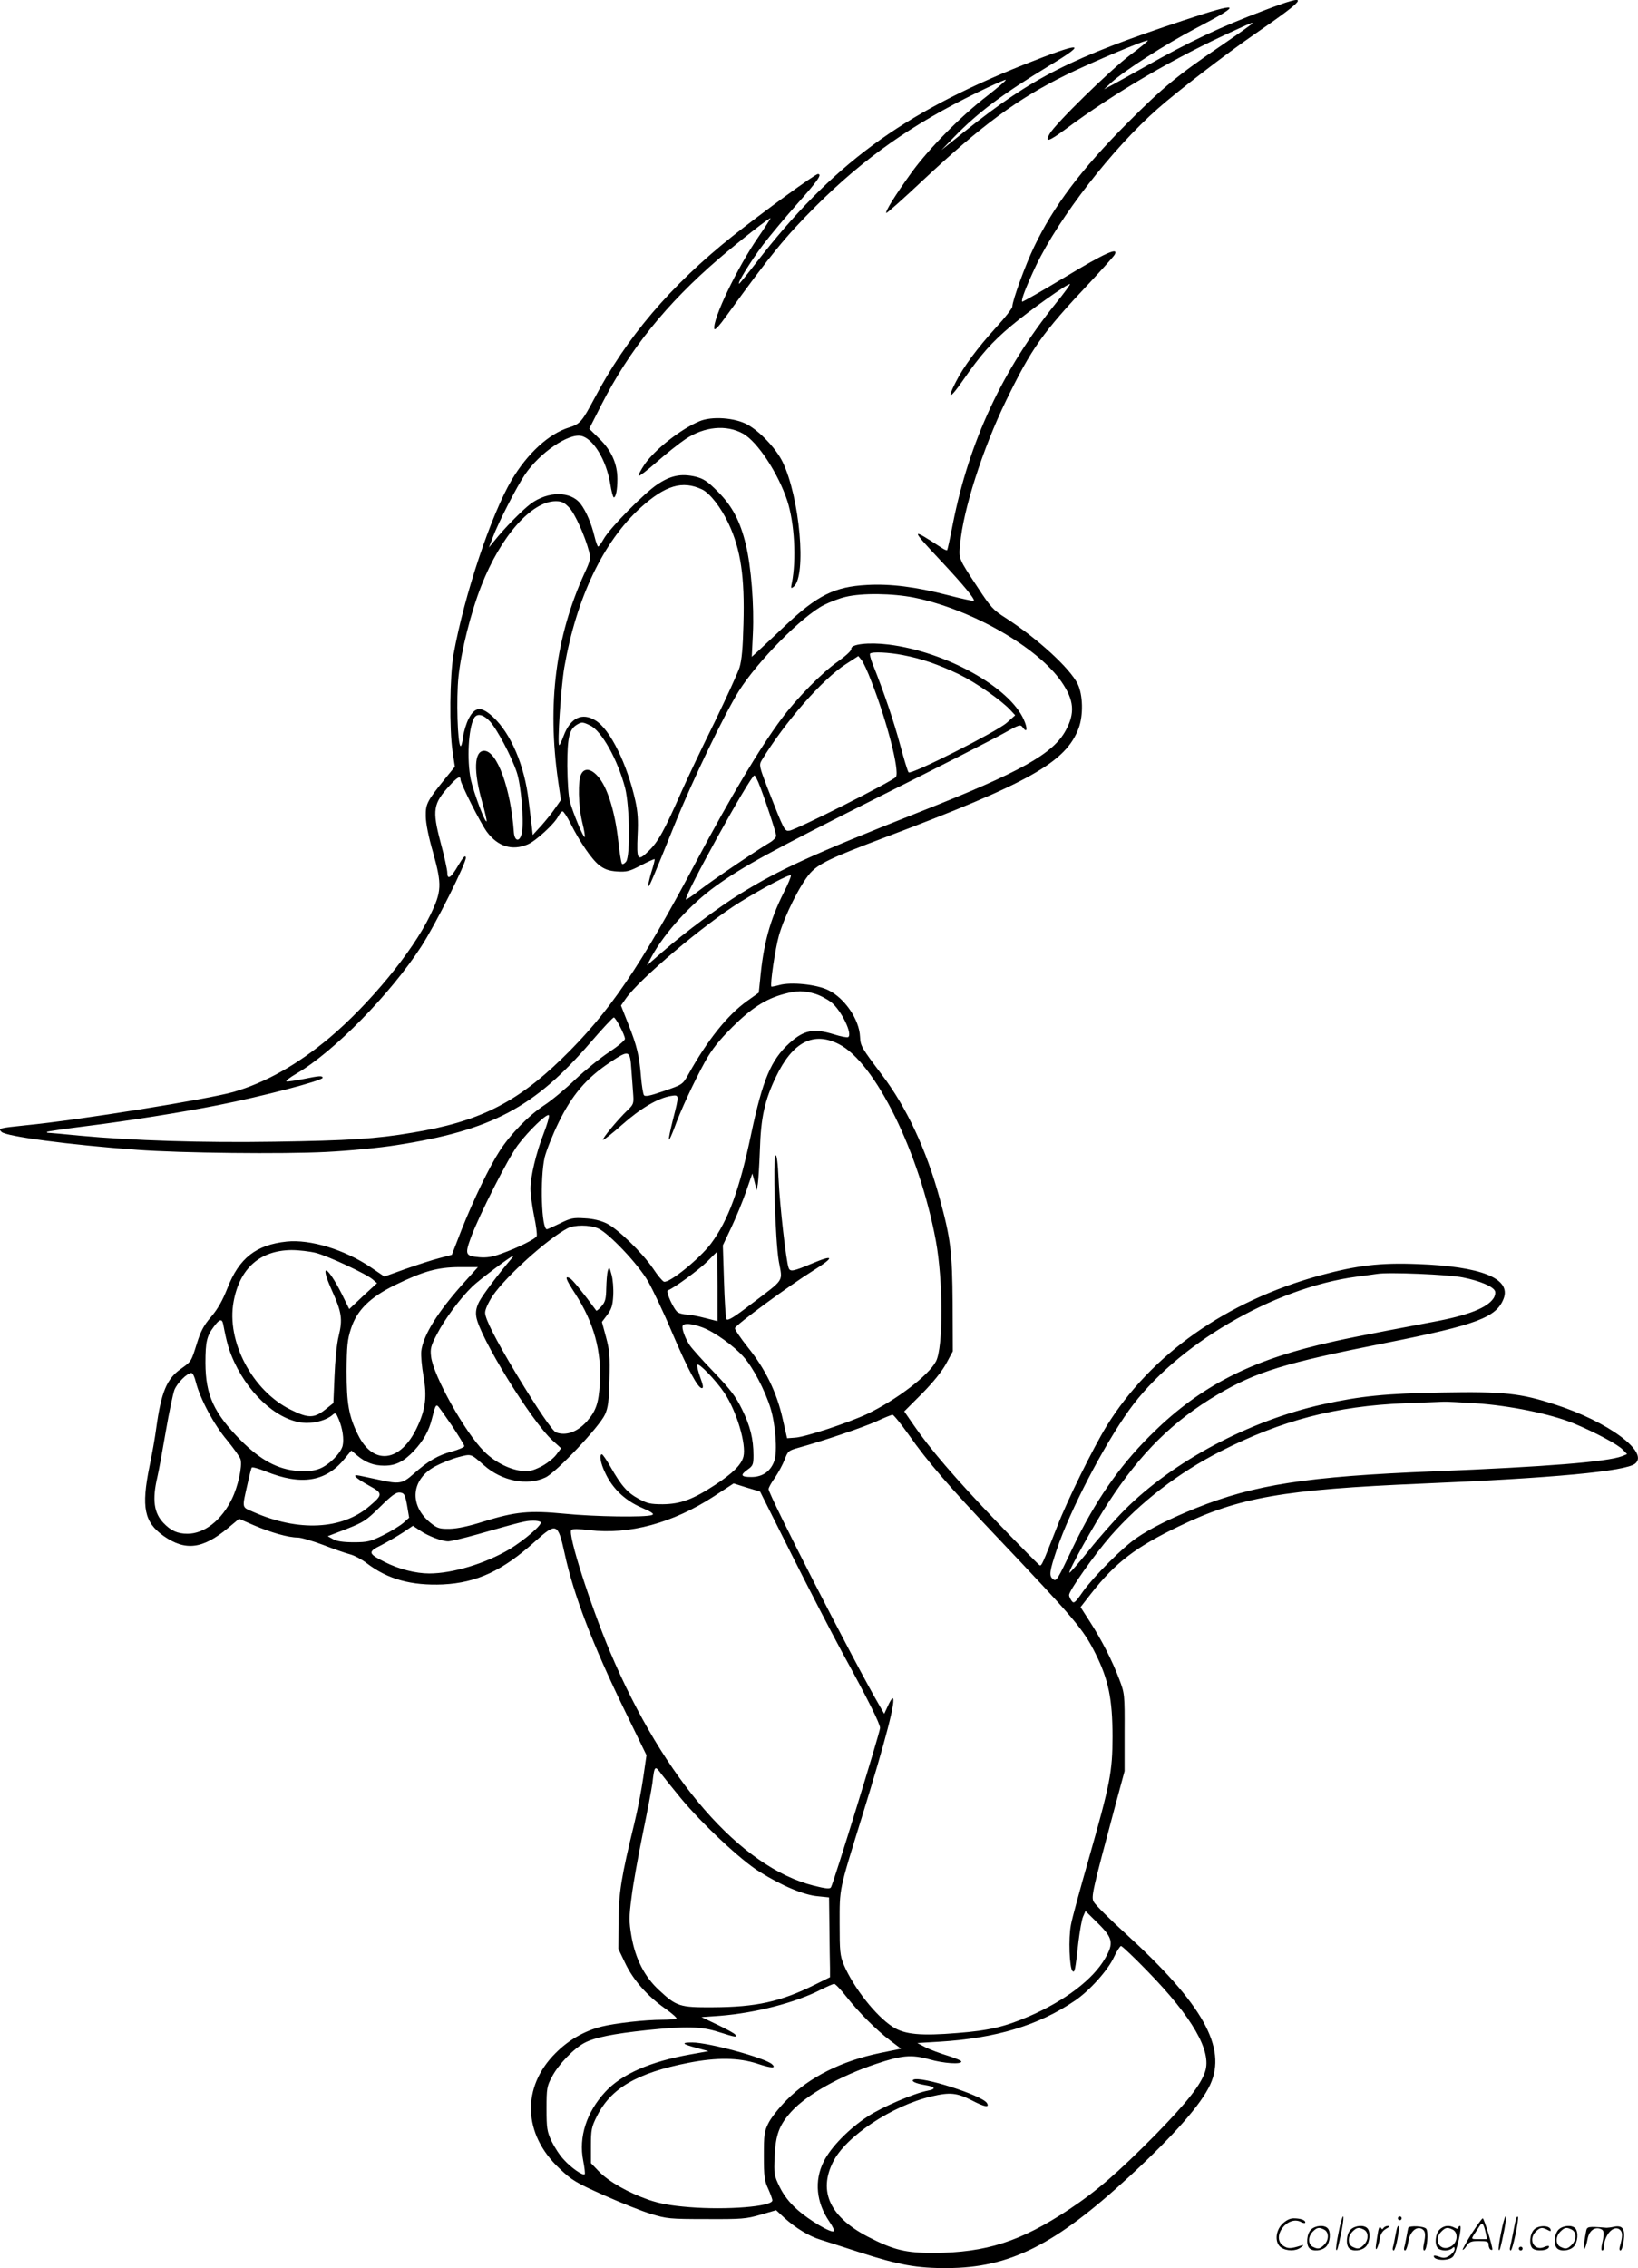 <svg version="1.0" xmlns="http://www.w3.org/2000/svg"
  viewBox="0 0 866.782 1199.349"
 preserveAspectRatio="xMidYMid meet">
<g transform="translate(-0.287,1200.021) scale(0.1,-0.1)"
fill="#000000" stroke="none">
<path d="M6695 11946 c-234 -88 -398 -166 -634 -299 -69 -39 -146 -81 -171
-95 l-45 -24 40 37 c71 64 286 202 445 285 257 134 241 144 -68 41 -590 -196
-796 -300 -1152 -584 l-125 -100 65 67 c127 131 255 227 507 380 209 126 173
127 -137 4 -648 -259 -1015 -530 -1414 -1045 -48 -62 -89 -113 -92 -113 -12 0
62 120 126 205 38 50 121 149 184 220 107 120 131 155 107 155 -15 0 -292
-202 -451 -328 -330 -263 -562 -536 -734 -863 -63 -118 -74 -131 -131 -149
-107 -33 -220 -136 -304 -277 -109 -184 -251 -608 -308 -923 -20 -114 -23
-394 -5 -514 l12 -80 -45 -55 c-102 -126 -110 -141 -109 -206 0 -37 15 -112
39 -194 47 -170 46 -204 -17 -333 -93 -192 -321 -468 -531 -645 -171 -143
-338 -237 -509 -287 -133 -38 -819 -149 -1098 -176 -143 -15 -148 -16 -129
-35 24 -24 353 -68 719 -95 232 -17 769 -23 1000 -11 120 6 284 22 371 36 503
78 730 199 1026 542 63 73 119 133 124 133 10 0 59 -93 59 -113 0 -8 -38 -40
-85 -71 -47 -31 -127 -96 -178 -144 -51 -49 -124 -110 -164 -136 -81 -53 -178
-152 -235 -240 -56 -86 -140 -261 -202 -417 l-52 -134 -64 -17 c-36 -9 -116
-35 -179 -57 l-114 -41 -72 49 c-140 94 -321 149 -445 136 -162 -17 -252 -88
-313 -245 -27 -68 -52 -112 -87 -153 -39 -45 -55 -76 -75 -140 -31 -99 -29
-95 -86 -136 -74 -52 -103 -123 -129 -311 -6 -47 -22 -138 -36 -204 -44 -217
-28 -295 75 -368 115 -80 206 -69 339 41 l60 50 78 -34 c91 -39 183 -65 232
-65 18 0 79 -18 135 -39 56 -22 120 -44 143 -50 23 -6 62 -27 88 -47 111 -85
236 -119 403 -112 179 9 315 72 487 227 114 102 121 99 157 -64 47 -217 147
-479 317 -828 l116 -238 -17 -117 c-9 -64 -30 -173 -47 -242 -69 -283 -83
-367 -84 -520 l-1 -145 36 -75 c42 -89 117 -174 211 -240 37 -26 64 -50 61
-54 -3 -3 -37 -6 -75 -6 -92 0 -249 -18 -322 -36 -93 -24 -174 -71 -243 -140
-181 -180 -173 -429 20 -610 66 -63 88 -76 236 -142 90 -40 202 -85 250 -99
81 -25 99 -27 291 -27 187 -1 212 1 287 23 l83 24 42 -39 c59 -54 133 -99 193
-117 28 -9 120 -38 205 -66 211 -68 306 -85 465 -84 331 1 573 123 965 485
238 220 379 381 427 485 90 196 -39 426 -448 799 -85 77 -160 152 -168 167
-15 27 -9 52 117 522 l46 170 0 205 c1 202 0 206 -28 280 -37 98 -92 206 -155
304 l-50 78 56 72 c128 163 236 246 466 356 317 153 554 194 1282 225 691 29
1082 65 1131 106 74 61 -145 223 -426 313 -181 59 -271 69 -595 63 -298 -5
-434 -19 -633 -63 -388 -86 -792 -301 -1048 -558 -50 -50 -135 -146 -189 -214
-54 -67 -100 -120 -103 -118 -7 8 130 254 206 371 171 263 343 432 578 571
205 121 355 167 890 273 483 96 586 135 624 235 40 106 -120 170 -455 182
-199 8 -321 -7 -517 -60 -495 -136 -894 -417 -1129 -796 -71 -116 -209 -394
-263 -535 -78 -199 -81 -205 -91 -202 -5 2 -108 106 -228 231 -222 232 -354
386 -440 512 l-49 71 94 94 c60 61 105 117 128 159 l35 65 -1 250 c-2 278 -10
344 -69 560 -70 256 -175 480 -303 649 -113 150 -115 154 -118 205 -4 90 -81
203 -167 245 -62 31 -199 45 -261 27 -22 -6 -41 -9 -41 -8 -8 10 20 201 40
271 31 107 111 267 165 329 45 50 109 81 390 187 771 291 963 399 1031 580 25
67 23 175 -5 233 -41 84 -214 242 -382 350 -65 41 -79 57 -146 159 -104 158
-102 151 -94 232 15 178 119 503 242 756 136 279 192 359 443 625 67 72 126
138 132 148 25 44 -52 9 -262 -118 -123 -74 -225 -132 -227 -130 -7 7 21 80
73 190 124 258 404 619 645 831 108 95 362 290 510 392 294 203 302 222 55
128z m-65 -70 c0 -2 -73 -54 -162 -115 -233 -158 -312 -223 -503 -415 -240
-241 -387 -436 -490 -651 -46 -95 -115 -285 -115 -315 0 -10 -39 -60 -86 -111
-98 -108 -173 -208 -215 -292 -47 -92 -29 -87 39 11 93 135 154 204 257 290
95 80 303 227 310 220 2 -2 -32 -49 -76 -103 -281 -350 -457 -727 -544 -1165
-14 -74 -28 -136 -30 -139 -3 -2 -15 3 -27 11 -170 111 -170 107 -2 -72 115
-123 178 -199 170 -207 -2 -2 -64 11 -137 30 -169 44 -305 61 -428 54 -172 -9
-264 -55 -435 -217 -61 -58 -126 -118 -143 -134 l-32 -29 6 124 c7 147 -9 351
-37 468 -30 125 -72 205 -149 282 -55 55 -75 68 -119 79 -75 17 -130 6 -200
-41 -70 -46 -251 -230 -284 -288 -13 -23 -26 -41 -30 -41 -3 0 -12 24 -19 53
-16 67 -44 134 -74 173 -52 68 -172 68 -264 0 -45 -34 -140 -130 -193 -197
l-28 -34 20 52 c29 78 128 271 171 334 78 115 230 219 298 204 63 -14 132
-127 153 -252 6 -40 15 -73 19 -73 11 0 19 41 19 97 0 80 -31 150 -94 212
l-55 54 64 126 c149 292 344 535 625 776 110 94 270 219 270 211 0 -3 -29 -48
-64 -99 -111 -160 -244 -437 -233 -486 2 -10 27 17 67 73 233 322 309 415 470
576 256 255 509 433 854 601 80 39 149 70 151 67 3 -3 -41 -40 -97 -84 -142
-109 -309 -279 -400 -404 -88 -122 -142 -209 -135 -216 2 -3 90 75 193 172
313 293 502 432 758 558 136 67 426 189 433 182 2 -2 -40 -37 -94 -77 -104
-78 -396 -363 -426 -417 -27 -47 -5 -41 83 24 265 197 585 383 900 525 92 42
90 41 90 35z m-2912 -2464 c41 -19 101 -96 141 -182 64 -137 85 -281 78 -529
-3 -126 -9 -192 -21 -231 -10 -30 -69 -159 -131 -287 -63 -127 -142 -293 -175
-367 -92 -208 -124 -267 -175 -316 -58 -57 -64 -49 -58 85 4 76 1 122 -12 181
-43 193 -133 377 -210 424 -72 45 -134 15 -170 -82 -10 -27 -20 -48 -23 -48
-11 0 9 303 27 411 64 367 206 665 404 845 131 118 221 145 325 96z m-703 -96
c31 -33 83 -149 105 -232 9 -38 7 -48 -25 -117 -152 -335 -197 -688 -139
-1095 l15 -102 -30 -43 c-16 -24 -50 -66 -74 -93 l-45 -49 -5 45 c-3 25 -11
87 -17 138 -21 183 -94 354 -187 440 -63 59 -97 56 -130 -8 -13 -25 -26 -69
-30 -98 -3 -28 -9 -49 -13 -47 -16 10 -23 254 -11 366 14 136 66 343 121 482
102 261 266 447 394 447 31 0 45 -7 71 -34z m1826 -476 c303 -62 653 -262 779
-445 67 -97 73 -165 22 -258 -67 -123 -238 -219 -772 -430 -569 -225 -743
-305 -950 -433 -110 -68 -293 -204 -409 -305 l-85 -74 27 50 c68 124 205 275
339 371 145 104 286 181 863 471 314 157 610 308 658 335 84 47 89 49 102 32
23 -33 27 -7 6 40 -76 173 -413 360 -716 398 -106 13 -202 2 -197 -23 1 -9
-27 -35 -70 -66 -84 -58 -218 -194 -299 -303 -114 -152 -273 -419 -449 -750
-299 -564 -465 -807 -716 -1050 -242 -234 -441 -332 -788 -389 -194 -33 -337
-42 -731 -48 -383 -6 -752 6 -1030 32 -82 8 -156 15 -164 15 -8 0 -12 2 -9 5
3 3 94 16 204 30 225 28 507 73 699 111 233 46 555 130 555 145 0 12 -17 11
-104 -7 -42 -8 -81 -14 -87 -12 -7 2 18 21 54 42 197 115 496 420 659 671 75
115 241 447 236 471 -3 14 -13 3 -39 -40 -39 -68 -59 -81 -59 -41 0 15 -16 88
-36 162 -45 170 -39 204 48 299 41 45 58 54 58 32 0 -22 106 -231 139 -276 58
-78 134 -102 216 -67 42 17 141 108 161 147 8 16 19 28 24 28 5 0 24 -28 41
-62 51 -102 114 -193 154 -224 28 -21 51 -29 93 -32 50 -3 65 0 126 32 38 20
71 35 73 33 2 -2 -6 -34 -18 -71 -11 -38 -18 -70 -16 -72 5 -5 15 17 142 331
92 228 260 576 337 700 99 158 335 397 451 456 32 16 83 36 115 43 86 21 247
19 363 -4z m-59 -304 c99 -19 185 -49 295 -101 90 -44 224 -137 273 -190 l25
-27 -45 -40 c-53 -47 -506 -276 -519 -262 -5 5 -25 71 -45 146 -33 123 -84
274 -144 424 -12 29 -18 55 -15 58 11 11 99 7 175 -8z m-168 -139 c83 -212
150 -473 130 -505 -12 -20 -528 -280 -563 -284 -27 -3 -26 -6 -117 226 -43
112 -45 121 -31 145 124 204 322 430 447 510 l65 42 17 -21 c9 -11 33 -62 52
-113z m-2019 -211 c38 -41 115 -186 143 -271 22 -67 38 -251 27 -315 -9 -53
-39 -53 -43 0 -16 230 -89 430 -157 430 -54 0 -57 -109 -10 -273 14 -49 24
-94 23 -99 -6 -17 -68 149 -84 221 -21 102 -13 267 17 323 15 28 48 22 84 -16z
m531 -22 c61 -29 146 -182 185 -331 24 -97 28 -357 5 -389 -8 -10 -18 -16 -22
-11 -4 4 -13 60 -20 125 -16 142 -53 266 -97 324 -39 52 -79 62 -98 26 -19
-34 -16 -171 5 -256 10 -40 16 -75 13 -78 -6 -6 -60 122 -78 186 -8 28 -13
101 -14 190 0 153 10 194 52 219 24 14 30 14 69 -5z m890 -301 c28 -67 94
-265 94 -282 0 -9 -15 -25 -32 -35 -65 -38 -305 -200 -372 -252 -38 -30 -71
-52 -73 -50 -14 13 342 656 362 656 3 0 12 -17 21 -37z m134 -583 c-73 -145
-108 -273 -125 -462 l-7 -67 -63 -45 c-102 -73 -208 -205 -310 -388 -30 -53
-31 -53 -129 -87 -75 -26 -100 -31 -106 -21 -4 7 -11 49 -15 94 -9 115 -22
167 -67 280 l-39 99 25 36 c71 103 416 394 605 511 121 75 266 151 269 141 2
-5 -15 -46 -38 -91z m166 -535 c27 -8 66 -29 87 -46 53 -43 113 -168 88 -183
-5 -3 -38 3 -73 14 -108 34 -161 24 -238 -46 -97 -88 -141 -192 -202 -479 -62
-296 -121 -457 -213 -581 -61 -81 -222 -211 -249 -201 -8 3 -34 34 -57 69 -57
84 -187 210 -246 239 -31 15 -72 25 -116 27 -60 4 -75 1 -131 -27 -35 -17 -66
-31 -69 -31 -29 0 -37 269 -12 380 9 36 42 120 75 187 70 143 146 232 267 313
106 71 110 69 117 -37 4 -49 8 -109 10 -135 3 -43 0 -50 -32 -80 -49 -47 -134
-149 -128 -155 2 -3 48 33 101 80 97 86 190 141 258 152 45 7 45 8 11 -125
-14 -56 -24 -103 -21 -106 2 -2 14 24 27 58 33 94 107 251 163 353 38 68 74
113 146 185 102 101 176 148 272 174 70 19 104 19 165 1z m126 -266 c192 -97
426 -572 513 -1039 39 -211 40 -563 1 -638 -38 -74 -210 -205 -365 -279 -98
-46 -327 -122 -381 -125 l-42 -3 -24 105 c-31 138 -91 261 -183 375 -39 49
-70 95 -69 102 4 18 291 228 415 305 114 71 111 87 -7 37 -100 -42 -116 -45
-124 -23 -13 34 -47 331 -53 467 -4 89 -10 134 -16 128 -15 -15 -2 -449 17
-560 20 -112 35 -89 -144 -225 -95 -73 -127 -92 -133 -81 -4 8 -10 99 -13 202
l-6 188 45 95 c25 53 60 138 78 190 l33 95 12 -45 11 -45 6 35 c3 19 8 100 11
180 5 169 25 262 85 386 88 184 198 242 333 173z m-1562 -472 c-41 -106 -70
-229 -70 -293 0 -28 9 -93 19 -143 11 -51 17 -99 14 -107 -6 -15 -95 -60 -190
-94 -46 -17 -76 -21 -113 -18 -75 7 -78 14 -45 105 43 117 197 420 248 488 58
77 159 174 165 157 2 -7 -10 -49 -28 -95z m287 -502 c56 -24 211 -187 265
-280 25 -44 83 -165 127 -270 85 -199 137 -295 158 -295 9 0 7 15 -8 55 -11
31 -19 61 -16 68 5 15 98 -81 143 -148 65 -97 117 -272 101 -337 -11 -43 -56
-88 -149 -149 -119 -78 -184 -102 -278 -103 -65 0 -82 4 -128 29 -59 32 -91
68 -148 168 -21 37 -42 67 -46 67 -15 0 -8 -46 17 -97 38 -83 104 -146 191
-184 58 -25 71 -35 57 -40 -33 -13 -305 -9 -463 7 -187 18 -260 11 -430 -42
-76 -24 -136 -37 -177 -38 -54 -1 -66 3 -100 30 -117 93 -106 232 24 301 32
17 87 39 121 48 70 18 64 20 136 -43 95 -84 230 -110 326 -64 58 28 284 267
314 332 17 37 21 70 24 186 3 121 1 152 -18 223 l-22 81 28 37 c23 31 29 50
32 103 2 36 -2 86 -9 110 -11 42 -13 43 -20 20 -4 -14 -7 -55 -8 -92 -1 -55
-5 -72 -25 -95 -13 -15 -26 -26 -28 -23 -68 93 -125 163 -139 171 -30 16 -23
-4 28 -82 99 -154 140 -303 130 -475 -6 -102 -20 -144 -67 -198 -51 -58 -112
-80 -165 -60 -19 8 -100 127 -210 309 -110 183 -165 291 -165 324 0 17 17 54
40 89 68 101 291 302 396 357 37 19 115 19 161 0z m-1492 -130 c67 -18 269
-112 301 -141 l22 -19 -74 -68 -73 -69 -39 79 c-78 154 -121 171 -53 20 52
-115 58 -152 36 -242 -10 -39 -19 -132 -22 -212 l-6 -142 -45 -36 c-58 -45
-89 -45 -183 2 -201 100 -339 361 -300 570 32 176 139 271 306 273 39 0 98 -7
130 -15z m2125 -178 l0 -183 -67 17 c-38 10 -81 18 -96 18 -16 1 -36 5 -46 11
-21 11 -68 113 -54 117 31 11 165 109 208 152 27 28 51 51 52 51 2 0 3 -82 3
-183z m-1092 146 c-61 -71 -151 -190 -169 -225 -15 -29 -20 -53 -16 -79 14
-103 291 -553 404 -656 l45 -41 -27 -36 c-15 -19 -51 -47 -81 -62 -45 -22 -63
-26 -104 -21 -64 8 -142 48 -196 103 -100 99 -269 401 -280 501 -5 42 -1 57
31 118 41 80 124 191 187 252 37 36 206 162 217 163 2 0 -3 -8 -11 -17z m-239
-113 c-148 -163 -227 -289 -237 -376 -2 -23 3 -82 12 -131 19 -106 11 -175
-33 -268 -87 -188 -233 -207 -314 -41 -49 99 -60 166 -60 336 1 131 4 166 23
224 31 97 100 166 233 231 152 74 225 94 341 95 l98 0 -63 -70z m5276 15 c90
-18 160 -48 169 -72 4 -9 0 -26 -8 -38 -33 -50 -133 -90 -316 -124 -402 -76
-499 -96 -610 -123 -388 -94 -646 -233 -895 -483 -161 -161 -289 -346 -402
-582 -87 -182 -90 -188 -109 -172 -21 17 -17 42 22 158 68 202 246 545 382
735 246 343 762 646 1202 705 47 6 96 13 110 15 59 10 379 -3 455 -19z m-6561
-247 c19 -99 30 -138 59 -201 87 -185 245 -319 382 -321 52 0 107 16 137 42
16 14 19 12 34 -24 20 -48 28 -105 20 -139 -10 -40 -73 -102 -122 -121 -32
-12 -62 -15 -114 -12 -107 8 -198 57 -303 162 -143 145 -186 239 -187 408 0
114 7 144 46 195 29 39 42 41 48 11z m2536 -17 c64 -24 167 -98 218 -156 50
-56 113 -177 142 -270 27 -87 37 -228 21 -278 -19 -56 -62 -87 -122 -87 -56 0
-61 10 -19 40 27 19 30 27 30 74 0 87 -17 156 -61 245 -34 69 -62 105 -148
195 -59 61 -116 125 -127 141 -25 36 -46 94 -38 106 9 14 50 10 104 -10z
m-2681 -288 c23 -90 95 -225 165 -308 36 -44 69 -90 72 -102 10 -37 -14 -144
-46 -209 -55 -113 -146 -184 -235 -184 -53 0 -88 16 -127 57 -51 53 -60 124
-33 240 8 34 28 143 45 243 17 99 38 199 46 221 16 38 67 89 90 89 7 0 17 -21
23 -47z m6772 -113 c180 -12 395 -56 516 -105 116 -48 238 -113 265 -142 l21
-22 -27 -11 c-80 -30 -401 -56 -996 -80 -672 -27 -948 -70 -1260 -195 -131
-53 -238 -106 -311 -156 -74 -50 -225 -201 -285 -284 -43 -62 -49 -66 -61 -49
-7 10 -13 23 -13 30 0 23 137 217 219 311 158 180 359 335 583 449 323 164
610 239 973 254 99 4 191 7 205 8 14 1 91 -3 171 -8z m-5417 -118 c36 -54 66
-103 66 -109 0 -5 -29 -18 -65 -28 -73 -19 -128 -51 -203 -118 -60 -53 -75
-56 -187 -31 -38 8 -83 18 -99 21 -44 9 -26 -10 49 -52 75 -41 75 -48 3 -109
-145 -125 -376 -136 -614 -31 -64 28 -61 15 -30 154 9 40 18 77 21 81 3 4 36
-5 73 -20 188 -76 318 -56 417 65 l37 45 32 -27 c43 -36 87 -53 142 -53 61 0
103 21 158 79 50 54 79 105 95 171 17 66 20 72 30 66 5 -3 38 -50 75 -104z
m2418 -49 c97 -139 219 -280 454 -527 426 -449 469 -500 534 -630 69 -138 90
-242 90 -439 0 -185 -13 -250 -124 -640 -46 -161 -90 -320 -96 -355 -14 -70
-8 -228 8 -244 12 -12 15 3 32 157 7 55 17 114 24 130 l13 30 67 -66 c78 -77
83 -104 37 -184 -64 -112 -214 -225 -403 -307 -128 -55 -212 -75 -379 -88
-192 -16 -279 -8 -341 32 -90 57 -209 209 -260 329 -20 49 -22 70 -22 219 0
188 -4 169 114 550 132 426 187 640 166 640 -4 0 -15 -19 -25 -41 l-19 -41
-25 43 c-133 228 -587 1114 -587 1145 0 8 15 35 34 61 18 27 41 69 51 95 17
45 20 48 74 63 124 34 340 107 411 139 41 19 80 35 86 35 5 1 44 -47 86 -106z
m-622 -629 c91 -181 213 -417 271 -524 135 -246 199 -375 199 -397 1 -19 -247
-823 -260 -843 -6 -9 -27 -7 -91 9 -389 98 -792 561 -1078 1237 -106 252 -225
624 -205 644 6 6 40 6 96 -1 210 -25 441 37 659 179 l104 68 70 -22 70 -21
165 -329z m-2033 256 l11 -65 -31 -28 c-18 -15 -66 -45 -107 -65 -67 -33 -83
-37 -155 -37 -55 0 -89 5 -109 16 l-29 16 99 38 c91 36 105 45 178 117 64 63
85 78 105 76 23 -3 27 -9 38 -68z m707 -89 c9 -14 -88 -96 -165 -143 -129 -76
-301 -128 -425 -128 -71 0 -161 23 -234 60 -91 46 -92 54 -19 90 34 18 86 48
115 67 l52 35 39 -26 c43 -29 115 -56 148 -56 12 0 80 16 151 36 240 68 259
73 296 73 20 1 39 -3 42 -8z m742 -1460 c113 -136 319 -329 417 -389 118 -74
235 -123 308 -129 l59 -6 2 -163 c1 -90 2 -185 3 -211 l0 -48 -81 -40 c-182
-90 -310 -118 -539 -119 -175 -1 -192 4 -286 92 -76 70 -124 165 -145 285 -13
78 -13 99 1 207 8 66 35 216 59 333 24 116 47 237 51 267 11 95 13 97 48 49
18 -23 64 -81 103 -128z m2469 -914 c238 -244 341 -423 305 -531 -23 -71 -97
-164 -263 -334 -200 -202 -311 -298 -457 -395 -257 -170 -439 -228 -715 -230
-149 0 -212 15 -348 85 -201 104 -265 239 -186 396 67 135 312 298 522 347 98
23 133 19 214 -22 67 -35 94 -39 78 -13 -26 41 -352 145 -389 123 -13 -8 13
-20 61 -28 56 -9 62 -21 15 -30 -70 -13 -241 -86 -317 -136 -100 -65 -196
-163 -234 -240 -50 -101 -39 -215 31 -317 17 -24 27 -46 23 -50 -12 -12 -132
59 -193 114 -42 37 -71 75 -93 119 -30 62 -31 68 -27 162 5 116 25 168 90 239
82 89 257 187 445 250 139 47 189 51 283 25 76 -22 170 -28 170 -12 0 5 -33
19 -72 31 -40 12 -93 32 -117 44 l-44 23 116 7 c298 18 526 86 718 217 77 52
175 161 207 231 15 32 32 58 37 58 6 0 69 -60 140 -133z m-1594 -134 c66 -84
159 -177 233 -233 l57 -43 -108 -22 c-206 -42 -377 -128 -497 -249 -39 -39
-82 -93 -96 -121 -23 -45 -25 -62 -25 -175 0 -108 3 -132 23 -174 12 -27 22
-54 22 -61 0 -33 -242 -52 -439 -36 -99 8 -154 18 -216 39 -108 38 -209 95
-262 149 l-43 45 0 92 c0 84 3 99 31 155 74 149 213 230 483 283 152 30 268
28 366 -4 75 -25 103 -26 78 -3 -35 33 -335 115 -422 115 -61 0 -55 -8 24 -29
l62 -17 -95 -17 c-213 -38 -364 -104 -451 -198 -99 -107 -142 -239 -117 -364
7 -36 11 -69 8 -72 -10 -9 -73 35 -112 79 -21 22 -49 66 -64 97 -23 50 -26 67
-26 171 0 107 2 119 29 169 34 65 117 151 174 180 55 28 150 47 326 66 211 22
290 20 383 -10 88 -28 97 -29 87 -14 -3 6 -45 29 -93 52 l-86 41 98 7 c189 15
401 70 533 138 32 16 64 30 71 31 6 0 35 -30 64 -67z M3705 9773 c-100 -42
-236 -149 -291 -228 -20 -30 -35 -58 -31 -61 3 -3 46 30 96 74 50 44 118 98
151 120 100 67 217 78 305 29 77 -43 186 -210 234 -355 38 -117 49 -310 24
-435 -6 -28 -5 -31 10 -19 69 57 32 473 -59 660 -35 71 -120 161 -186 197 -67
37 -189 45 -253 18z M7086 194 c-10 -47 -15 -88 -12 -91 5 -6 9 7 30 110 7 37
10 67 6 67 -4 0 -15 -39 -24 -86z M7400 270 c0 -5 5 -10 10 -10 6 0 10 5 10
10 0 6 -4 10 -10 10 -5 0 -10 -4 -10 -10z M7946 194 c-10 -47 -15 -88 -12 -91
5 -6 9 7 30 110 7 37 10 67 6 67 -4 0 -15 -39 -24 -86z M8026 269 c-3 -8 -10
-41 -16 -74 -6 -33 -14 -68 -16 -77 -3 -10 -1 -18 3 -18 10 0 46 171 38 178
-2 3 -7 -1 -9 -9z M6789 241 c-38 -38 -41 -101 -7 -125 29 -20 79 -20 104 0
18 14 18 15 1 10 -53 -17 -69 -17 -92 -2 -69 45 21 166 94 126 12 -6 21 -7 21
-1 0 12 -25 21 -62 21 -19 0 -39 -10 -59 -29z M7790 189 c-28 -45 -49 -83 -47
-85 2 -3 12 7 21 21 14 21 24 25 66 25 43 0 50 -3 50 -19 0 -11 5 -23 10 -26
6 -3 10 -3 10 1 0 20 -44 164 -51 164 -4 0 -30 -37 -59 -81z m75 4 l7 -33 -42
0 c-42 0 -42 0 -28 23 8 12 21 32 29 44 15 25 22 18 34 -34z M6940 210 c-22
-22 -27 -79 -8 -98 19 -19 66 -14 88 8 22 22 27 79 8 98 -19 19 -66 14 -88 -8z
m71 0 c25 -14 25 -54 -1 -80 -23 -23 -33 -24 -61 -10 -25 14 -25 54 1 80 23
23 33 24 61 10z M7150 210 c-22 -22 -27 -79 -8 -98 19 -19 66 -14 88 8 22 22
27 79 8 98 -19 19 -66 14 -88 -8z m71 0 c25 -14 25 -54 -1 -80 -23 -23 -33
-24 -61 -10 -25 14 -25 54 1 80 23 23 33 24 61 10z M7296 204 c-3 -16 -8 -47
-11 -69 -8 -51 10 -26 19 27 5 27 15 42 34 53 18 10 22 14 10 15 -9 0 -20 -5
-24 -11 -5 -8 -9 -8 -14 1 -5 8 -10 3 -14 -16z M7397 223 c-2 -4 -7 -26 -11
-48 -4 -22 -9 -48 -12 -57 -3 -10 -1 -18 4 -18 4 0 14 28 20 62 11 58 10 81
-1 61z M7455 220 c-1 -3 -5 -23 -9 -45 -4 -22 -9 -48 -12 -57 -3 -10 -1 -18 4
-18 5 0 13 20 17 45 7 53 44 87 74 68 17 -11 19 -28 8 -80 -4 -18 -3 -33 2
-33 16 0 24 99 11 115 -12 14 -87 18 -95 5z M7620 210 c-22 -22 -27 -79 -8
-98 7 -7 24 -12 38 -12 14 0 31 5 38 12 9 9 12 8 12 -5 0 -9 -12 -24 -26 -34
-21 -13 -32 -15 -55 -6 -16 6 -29 8 -29 3 0 -24 81 -27 102 -2 18 19 50 162
37 162 -5 0 -9 -5 -9 -10 0 -7 -6 -7 -19 0 -30 16 -59 12 -81 -10z m71 0 c29
-16 25 -65 -6 -86 -56 -37 -103 28 -55 76 23 23 33 24 61 10z M8121 211 c-23
-23 -28 -80 -9 -99 19 -19 88 -13 88 9 0 5 -11 4 -24 -2 -54 -25 -89 38 -46
81 23 23 33 24 62 9 16 -9 19 -8 16 3 -8 22 -64 22 -87 -1z M8250 210 c-22
-22 -27 -79 -8 -98 19 -19 66 -14 88 8 22 22 27 79 8 98 -19 19 -66 14 -88 -8z
m71 0 c25 -14 25 -54 -1 -80 -23 -23 -33 -24 -61 -10 -25 14 -25 54 1 80 23
23 33 24 61 10z M8396 201 c-3 -14 -8 -44 -11 -66 -8 -51 10 -26 19 27 8 41
35 63 66 53 22 -7 24 -21 11 -77 -5 -22 -5 -38 0 -38 5 0 9 6 9 13 0 68 51
125 85 97 15 -13 15 -35 -1 -92 -3 -10 -1 -18 4 -18 6 0 13 23 17 50 9 63 -5
84 -49 76 -17 -4 -35 -6 -41 -6 -101 8 -104 7 -109 -19z M8040 110 c0 -5 5
-10 10 -10 6 0 10 5 10 10 0 6 -4 10 -10 10 -5 0 -10 -4 -10 -10z"/>
</g>
</svg>
